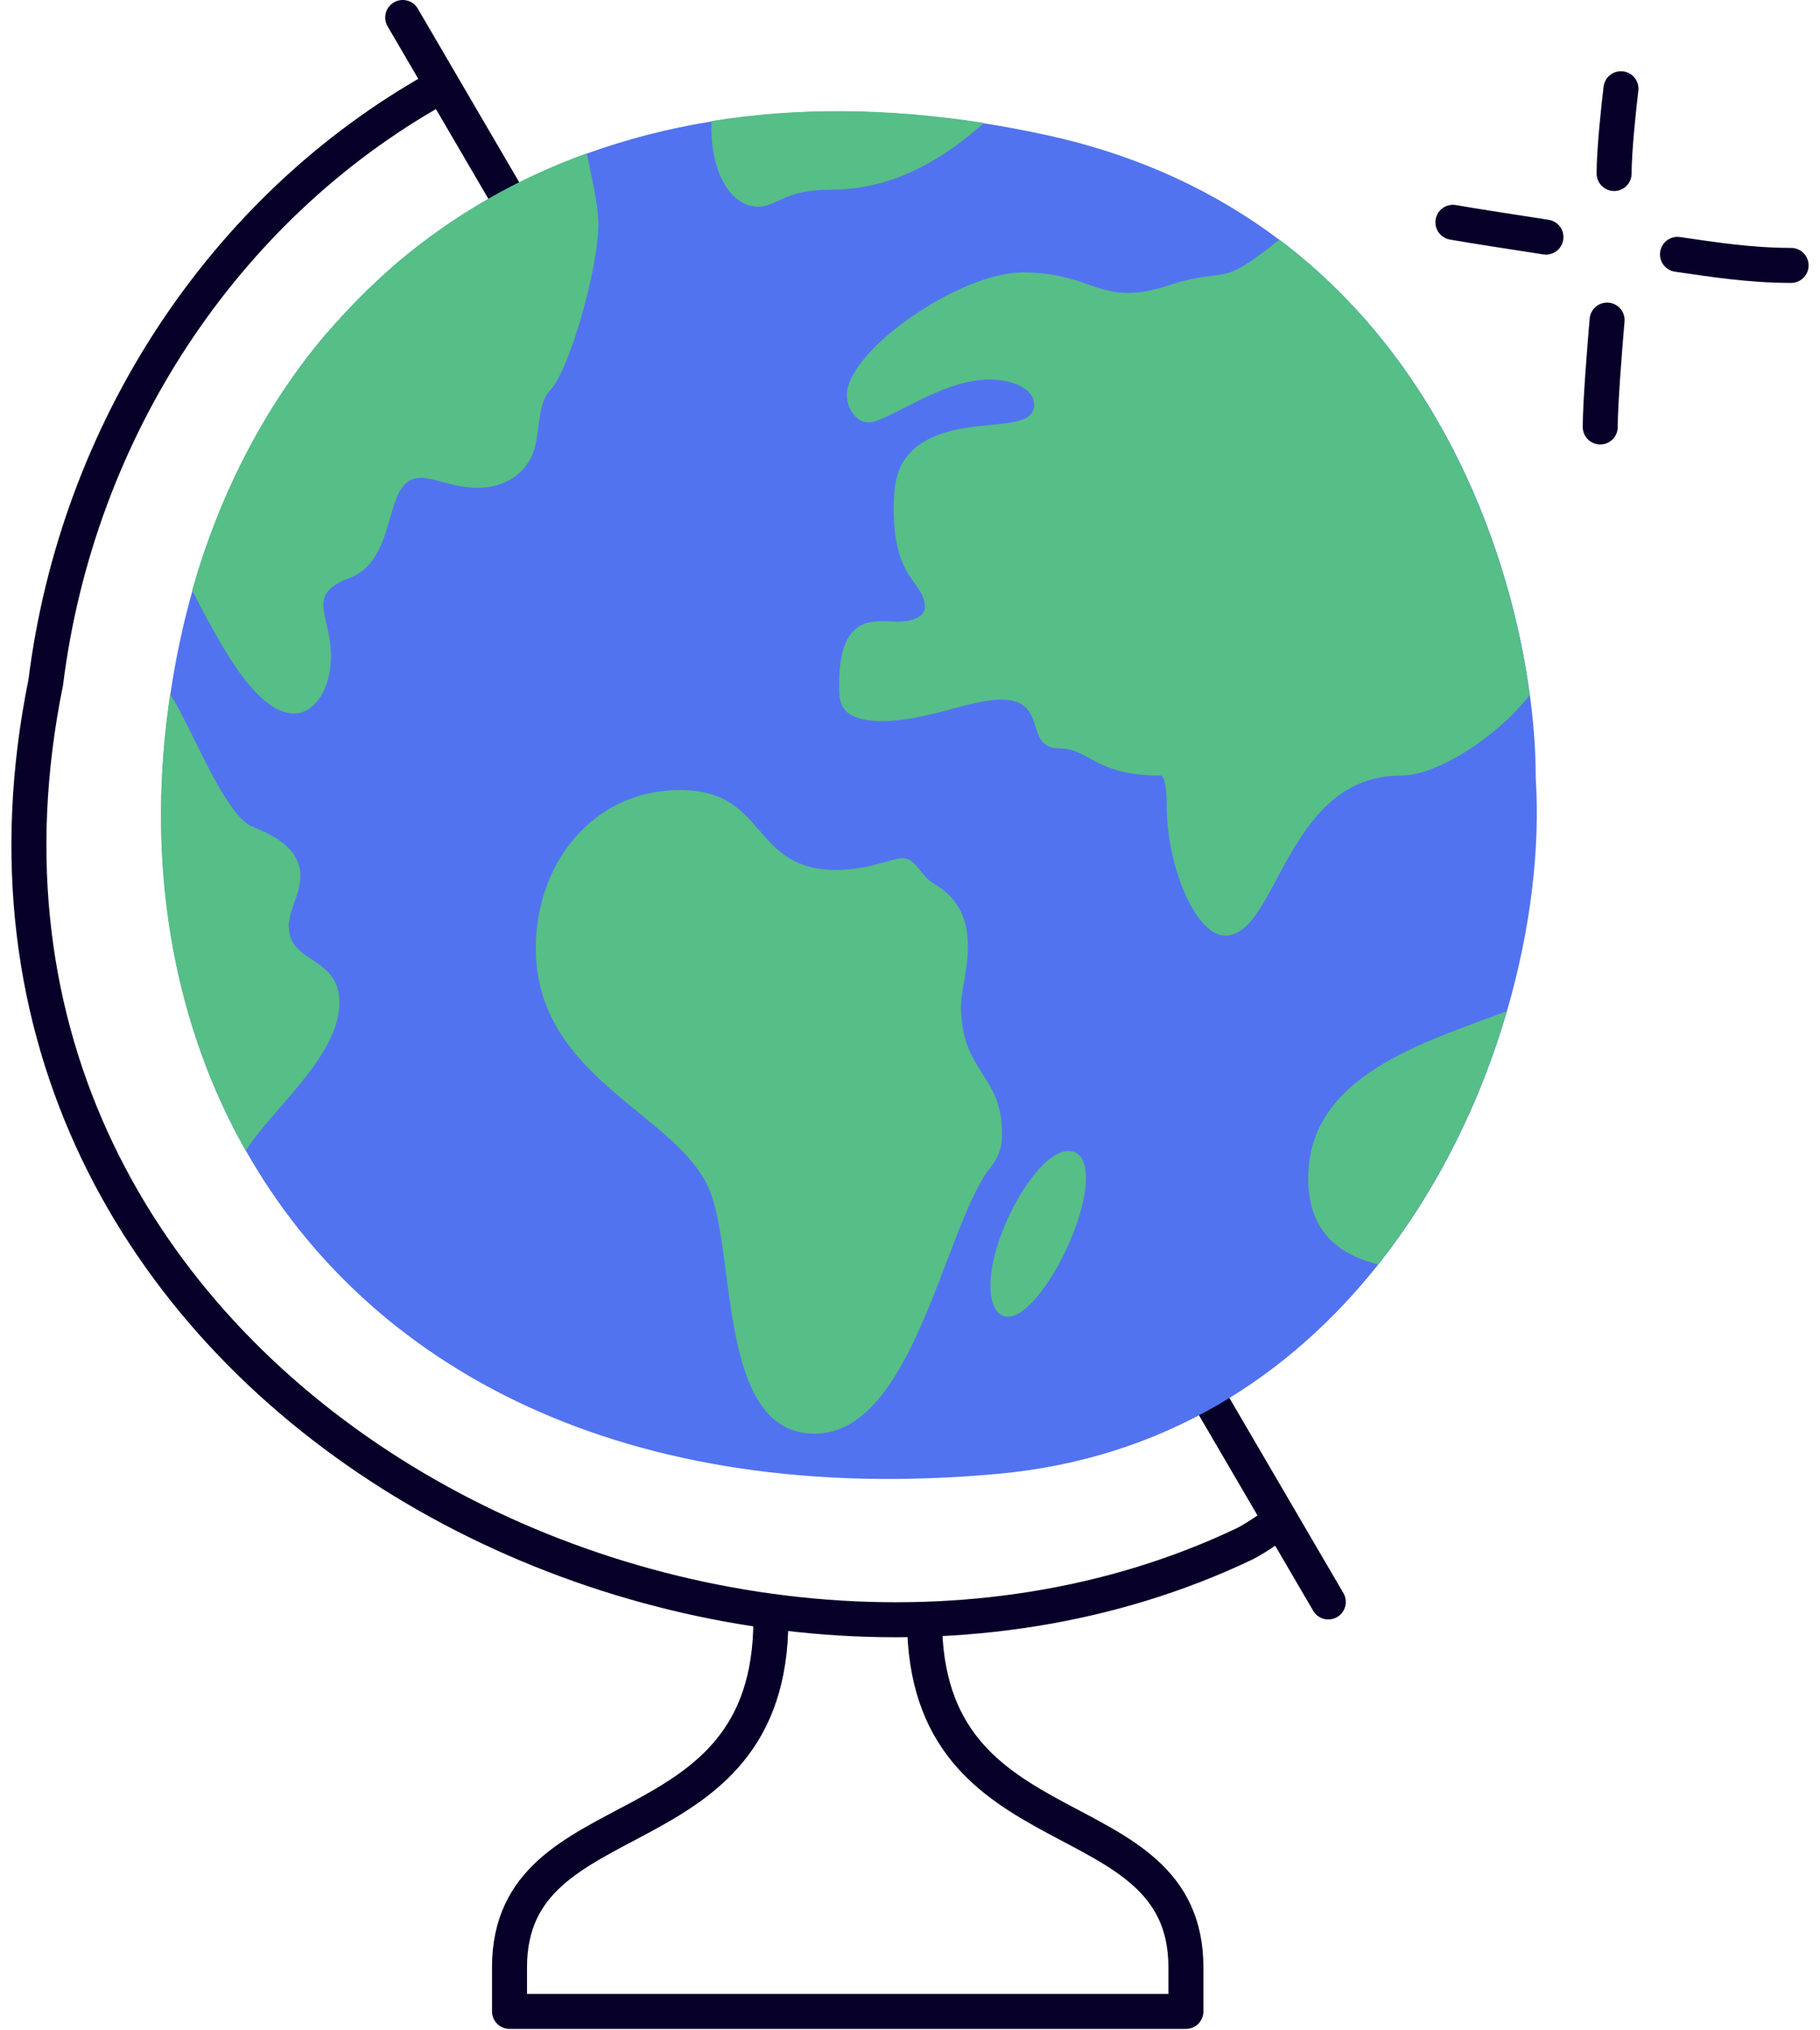 <svg width="104" height="116" viewBox="0 0 104 116" fill="none" xmlns="http://www.w3.org/2000/svg">
<path d="M44.049 92.542C44.049 106.187 29.115 102.406 29.115 112.399V114.919H67.766V112.399C67.766 102.406 52.832 106.187 52.832 92.542" stroke="#060028" stroke-width="2" stroke-linecap="round" stroke-linejoin="round"/>
<path d="M23.012 1L75.903 91.525" stroke="#060028" stroke-width="2" stroke-linecap="round" stroke-linejoin="round"/>
<path d="M86.111 57.777C84.65 62.804 82.22 67.88 78.761 72.241C73.754 78.551 66.58 83.334 57.026 84.206C35.644 86.156 21.082 78.16 14.056 65.754C10.058 58.708 8.5 50.231 9.509 41.363C9.578 40.794 9.646 40.226 9.734 39.668C10.038 37.62 10.46 35.64 10.998 33.739C12.586 28.144 15.163 23.205 18.613 19.118C18.652 19.069 18.691 19.02 18.74 18.981C19.906 17.609 21.17 16.335 22.523 15.179C22.611 15.091 22.709 15.012 22.807 14.934C25.933 12.308 29.529 10.221 33.547 8.77C35.791 7.957 38.172 7.34 40.661 6.938C45.433 6.164 50.657 6.164 56.242 7.046C57.418 7.232 58.614 7.457 59.819 7.722C65.159 8.888 69.54 11.014 73.117 13.709C82.495 20.765 86.356 31.74 87.424 39.736C87.659 41.471 87.757 43.058 87.757 44.45C88.012 48.419 87.482 53.083 86.101 57.806L86.111 57.777Z" fill="#5273EF"/>
<path d="M61.053 65.754C59.27 65.754 56.595 70.545 56.595 73.446C56.595 74.671 57.036 75.23 57.594 75.23C59.27 75.23 62.053 70.105 62.053 67.322C62.053 66.322 61.72 65.763 61.053 65.763V65.754ZM54.919 57.395C54.919 55.944 56.477 52.27 53.361 50.486C52.577 50.035 52.361 49.036 51.578 49.036C50.911 49.036 49.686 49.702 47.785 49.702C42.885 49.702 43.885 45.136 38.868 45.136C33.85 45.136 30.617 49.369 30.617 54.161C30.617 61.628 38.75 63.637 40.534 67.978C42.092 71.653 40.984 81.913 46.55 81.913C52.117 81.913 53.9 70.438 56.467 66.871C57.134 66.087 57.251 65.421 57.251 64.98C57.359 61.305 54.909 61.413 54.909 57.405L54.919 57.395ZM40.651 6.918V7.31C40.651 9.868 41.749 11.808 43.326 11.808C44.424 11.808 44.786 10.838 47.462 10.838C50.392 10.838 53.204 9.711 56.232 7.026C50.647 6.144 45.423 6.144 40.651 6.918ZM16.496 52.946C16.496 51.946 17.162 51.163 17.162 50.045C17.162 48.154 14.928 47.478 14.262 47.155C12.664 46.194 10.851 41.343 9.724 39.668C9.636 40.226 9.568 40.795 9.499 41.363C8.48 50.241 10.048 58.708 14.046 65.754C15.447 63.441 19.396 60.364 19.396 57.287C19.396 54.612 16.506 55.063 16.506 52.946H16.496ZM74.753 67.331C74.753 70.075 76.193 71.614 78.751 72.241C82.21 67.88 84.641 62.804 86.101 57.777C81.289 59.58 74.753 61.471 74.753 67.331ZM33.527 8.761C29.509 10.211 25.913 12.298 22.787 14.924C22.689 15.003 22.601 15.081 22.503 15.169C21.16 16.355 19.896 17.629 18.72 18.972C18.681 19.021 18.632 19.06 18.593 19.109C15.153 23.195 12.566 28.134 10.979 33.73C12.292 36.218 14.497 40.765 16.8 40.765C18.024 40.765 18.916 39.295 18.916 37.483C18.916 36.238 18.475 35.219 18.475 34.543C18.475 33.524 19.592 33.181 20.151 32.955C22.826 31.711 21.827 27.301 24.051 27.301C24.835 27.301 25.942 27.869 27.285 27.869C28.843 27.869 30.068 27.076 30.519 25.723C30.852 24.596 30.744 23.009 31.41 22.333C32.528 21.206 34.193 15.326 34.193 12.837C34.193 11.73 33.841 10.26 33.527 8.751V8.761ZM73.107 13.69C69.569 16.551 70.226 15.228 67.011 16.228C62.778 17.678 62.67 15.562 58.427 15.562C54.86 15.562 48.393 20.02 48.393 22.578C48.393 23.362 48.951 24.136 49.618 24.136C50.735 24.136 53.743 21.686 56.526 21.686C57.751 21.686 59.094 22.137 59.094 23.136C59.094 24.92 54.752 23.577 52.293 25.586C51.401 26.37 51.068 27.262 51.068 29.045C51.068 33.279 52.851 33.171 52.851 34.729C52.851 34.729 52.851 35.513 51.293 35.513C50.068 35.513 47.952 34.954 47.952 39.08C47.952 39.972 47.844 41.197 50.402 41.197C52.959 41.197 55.419 39.972 57.202 39.972C59.985 39.972 58.427 42.755 60.544 42.755C62.22 42.755 62.553 44.313 66.335 44.313C66.335 44.313 66.668 44.313 66.668 45.988C66.668 49.555 68.344 53.456 70.01 53.456C73.019 53.456 73.469 44.313 80.045 44.313C82.122 44.313 85.493 42.147 87.414 39.717C86.336 31.721 82.475 20.745 73.107 13.69Z" fill="#56BE87"/>
<path d="M24.931 5.069C12.759 11.894 4.407 24.626 2.615 38.983C-5.609 79.448 40.679 102.688 71.081 88.223C71.452 88.047 72.039 87.677 72.662 87.245" stroke="#060028" stroke-width="2" stroke-linecap="round" stroke-linejoin="round"/>
<path d="M92.235 9.913C92.235 8.569 92.499 6.127 92.627 5.069M91.442 24.394C91.442 23.051 91.706 19.764 91.834 18.288M83.023 12.701C83.962 12.874 86.958 13.332 88.339 13.546M102.348 15.164C99.989 15.164 97.825 14.818 95.857 14.533" stroke="#060028" stroke-width="2" stroke-linecap="round" stroke-linejoin="round"/>
</svg>
